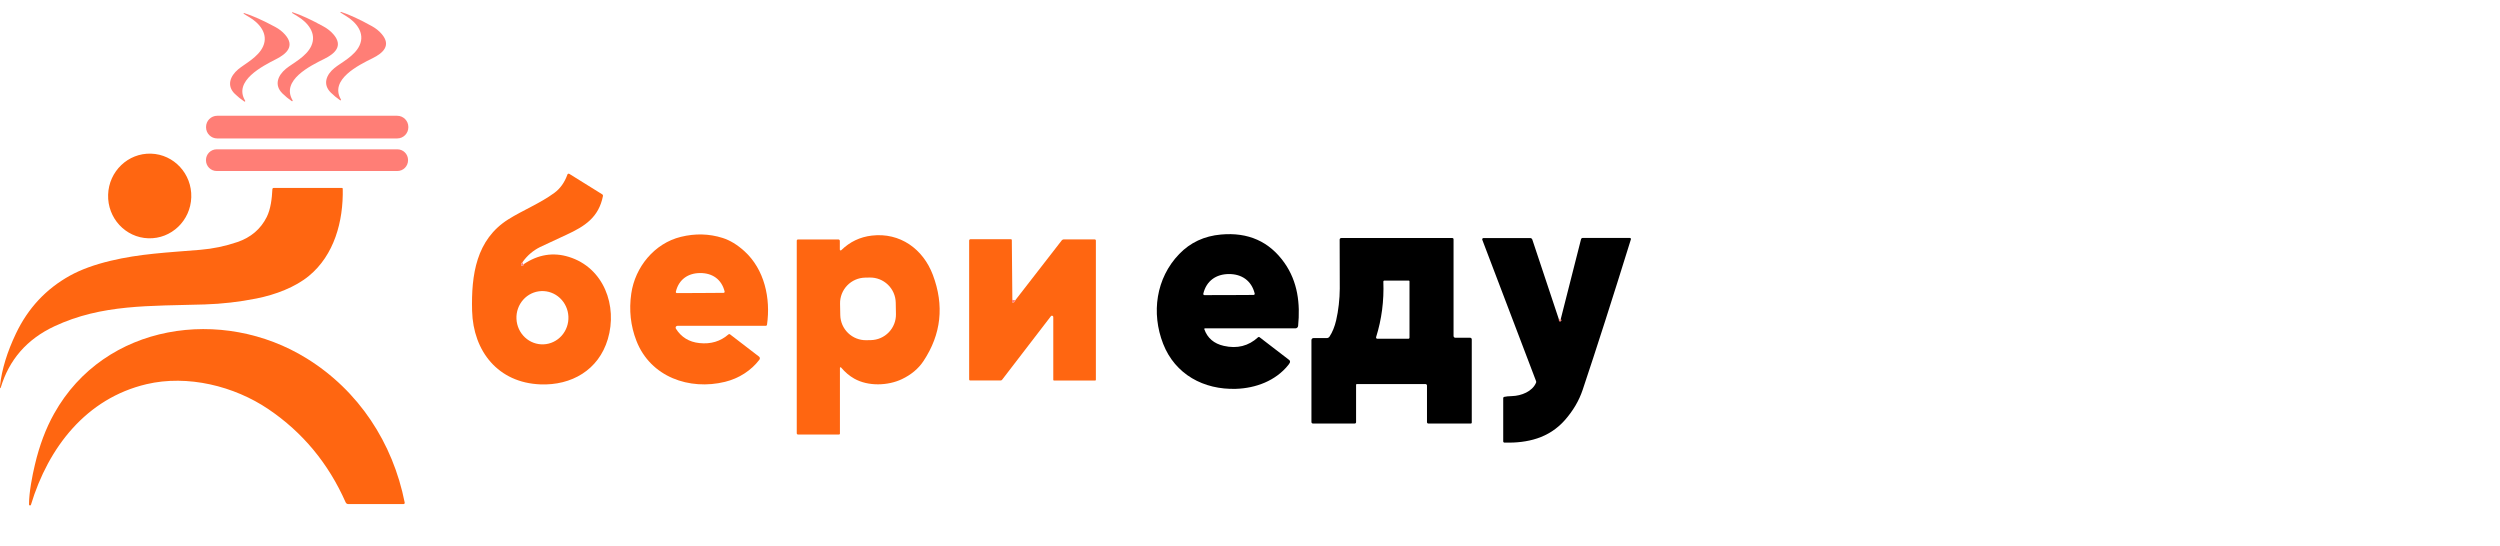 <svg width="174" height="38" viewBox="0 0 174 38" fill="none" xmlns="http://www.w3.org/2000/svg">
<g clip-path="url(#clip0_1908_37782)">
<path d="M36.376 18.234C36.302 18.297 36.265 18.364 36.265 18.435C36.265 18.453 36.272 18.47 36.285 18.483C36.298 18.495 36.315 18.503 36.333 18.503C36.403 18.504 36.443 18.464 36.454 18.383C37.456 17.712 38.5 17.543 39.586 17.878C42.032 18.631 42.993 21.291 42.304 23.602C41.664 25.756 39.773 26.838 37.609 26.753C34.673 26.637 32.934 24.456 32.858 21.636C32.793 19.129 33.143 16.675 35.378 15.267C36.378 14.638 37.59 14.155 38.583 13.425C38.993 13.124 39.296 12.698 39.493 12.146C39.497 12.133 39.505 12.122 39.514 12.113C39.524 12.103 39.535 12.096 39.548 12.092C39.56 12.088 39.574 12.086 39.587 12.088C39.6 12.089 39.613 12.093 39.624 12.1L41.921 13.529C41.938 13.54 41.953 13.557 41.961 13.576C41.969 13.596 41.971 13.618 41.967 13.639C41.673 15.123 40.722 15.742 39.413 16.345C38.328 16.846 37.723 17.128 37.598 17.19C37.105 17.435 36.698 17.783 36.376 18.234ZM37.669 20.26C37.19 20.281 36.739 20.497 36.416 20.86C36.092 21.224 35.923 21.703 35.946 22.195C35.968 22.687 36.18 23.149 36.535 23.482C36.889 23.814 37.358 23.988 37.838 23.966C38.317 23.945 38.768 23.728 39.091 23.365C39.415 23.002 39.584 22.522 39.561 22.031C39.539 21.539 39.327 21.077 38.972 20.744C38.618 20.412 38.149 20.238 37.669 20.26Z" fill="#FF6611"/>
<path d="M47.151 22.676C47.128 22.676 47.106 22.682 47.086 22.694C47.066 22.705 47.05 22.722 47.038 22.742C47.027 22.762 47.022 22.785 47.022 22.809C47.023 22.832 47.029 22.855 47.041 22.874C47.414 23.467 47.958 23.802 48.676 23.878C49.469 23.964 50.146 23.761 50.705 23.271C50.719 23.259 50.737 23.252 50.755 23.251C50.774 23.25 50.792 23.256 50.807 23.268L52.827 24.819C52.859 24.844 52.88 24.88 52.886 24.92C52.891 24.96 52.88 25.001 52.856 25.033C52.277 25.794 51.425 26.34 50.46 26.576C47.995 27.181 45.273 26.248 44.291 23.711C43.889 22.676 43.771 21.584 43.936 20.435C44.202 18.585 45.547 16.937 47.387 16.485C48.386 16.239 49.354 16.264 50.289 16.559C50.805 16.722 51.313 17.03 51.812 17.483C53.205 18.749 53.65 20.762 53.383 22.602C53.38 22.622 53.37 22.641 53.354 22.655C53.338 22.668 53.318 22.676 53.297 22.676H47.151ZM48.736 20.393C49.279 20.39 49.82 20.387 50.361 20.382C50.373 20.382 50.384 20.379 50.394 20.374C50.404 20.369 50.413 20.362 50.42 20.353C50.427 20.344 50.432 20.333 50.434 20.322C50.437 20.311 50.437 20.299 50.434 20.288C50.222 19.434 49.572 18.999 48.731 19.004C47.888 19.007 47.242 19.45 47.039 20.304C47.036 20.316 47.036 20.327 47.039 20.339C47.041 20.35 47.046 20.36 47.053 20.37C47.06 20.379 47.069 20.386 47.079 20.391C47.089 20.396 47.101 20.399 47.112 20.399C47.653 20.398 48.195 20.396 48.736 20.393Z" fill="#FF6611"/>
<path d="M58.452 17.371C58.452 17.383 58.455 17.394 58.462 17.404C58.468 17.414 58.477 17.422 58.488 17.426C58.499 17.431 58.511 17.432 58.522 17.43C58.533 17.428 58.544 17.422 58.552 17.414C59.147 16.832 59.855 16.493 60.676 16.397C62.645 16.167 64.246 17.33 64.925 19.128C65.73 21.261 65.513 23.261 64.274 25.129C63.924 25.659 63.422 26.079 62.769 26.39C61.814 26.844 60.438 26.907 59.456 26.352C59.12 26.163 58.815 25.905 58.539 25.577C58.533 25.57 58.525 25.565 58.516 25.563C58.507 25.56 58.497 25.561 58.488 25.564C58.48 25.567 58.472 25.573 58.467 25.581C58.461 25.589 58.459 25.598 58.459 25.607V30.178C58.459 30.196 58.452 30.213 58.439 30.226C58.427 30.238 58.41 30.245 58.392 30.245H55.547C55.522 30.245 55.498 30.235 55.481 30.218C55.463 30.201 55.454 30.178 55.454 30.153V16.754C55.454 16.73 55.463 16.707 55.48 16.691C55.497 16.674 55.519 16.665 55.543 16.665H58.35C58.377 16.665 58.403 16.675 58.422 16.694C58.441 16.713 58.452 16.739 58.452 16.766V17.371ZM62.343 21.061C62.334 20.589 62.138 20.141 61.798 19.814C61.458 19.486 61.002 19.308 60.53 19.317L60.212 19.323C59.741 19.332 59.292 19.528 58.965 19.868C58.638 20.208 58.459 20.664 58.468 21.135L58.483 21.934C58.493 22.405 58.689 22.854 59.029 23.181C59.368 23.508 59.824 23.687 60.296 23.678L60.614 23.672C61.086 23.663 61.534 23.467 61.861 23.127C62.189 22.787 62.367 22.331 62.358 21.859L62.343 21.061Z" fill="#FF6611"/>
<path d="M70.46 20.855C70.435 20.898 70.427 20.944 70.435 20.995C70.439 21.014 70.448 21.03 70.463 21.041C70.477 21.052 70.495 21.058 70.513 21.056C70.588 21.051 70.64 20.996 70.668 20.893L73.89 16.74C73.909 16.715 73.933 16.695 73.961 16.682C73.988 16.668 74.018 16.661 74.049 16.661H76.189C76.2 16.661 76.211 16.663 76.221 16.667C76.231 16.672 76.241 16.678 76.249 16.686C76.257 16.694 76.263 16.703 76.267 16.713C76.271 16.724 76.273 16.735 76.273 16.746V26.436C76.273 26.449 76.268 26.462 76.259 26.471C76.249 26.48 76.237 26.486 76.223 26.486H73.357C73.344 26.486 73.331 26.481 73.322 26.471C73.313 26.462 73.308 26.45 73.308 26.437V22.063C73.308 22.044 73.302 22.025 73.291 22.009C73.279 21.994 73.264 21.982 73.245 21.976C73.227 21.97 73.207 21.969 73.189 21.975C73.171 21.98 73.154 21.991 73.143 22.007L69.746 26.431C69.733 26.447 69.717 26.46 69.699 26.469C69.681 26.478 69.661 26.482 69.64 26.482H67.519C67.501 26.482 67.484 26.475 67.472 26.463C67.46 26.451 67.453 26.434 67.453 26.416V16.741C67.453 16.717 67.462 16.694 67.479 16.677C67.496 16.66 67.519 16.65 67.542 16.65H70.368C70.383 16.65 70.397 16.656 70.407 16.666C70.417 16.677 70.423 16.691 70.423 16.705L70.46 20.855Z" fill="#FF6611"/>
<path d="M36.376 18.234C36.376 18.354 36.401 18.403 36.454 18.384C36.443 18.464 36.403 18.504 36.333 18.503C36.315 18.503 36.298 18.495 36.285 18.483C36.272 18.47 36.265 18.453 36.265 18.435C36.265 18.364 36.302 18.297 36.376 18.234Z" fill="#FF7E76"/>
<path d="M70.46 20.855C70.516 20.887 70.585 20.9 70.668 20.893C70.64 20.996 70.588 21.051 70.513 21.056C70.495 21.058 70.477 21.052 70.463 21.041C70.448 21.03 70.439 21.014 70.435 20.995C70.427 20.944 70.435 20.898 70.46 20.855Z" fill="#FF7E76"/>
<path d="M83.82 22.914C84.039 23.531 84.491 23.917 85.174 24.072C86.103 24.285 86.9 24.085 87.565 23.471C87.577 23.459 87.594 23.452 87.612 23.451C87.629 23.45 87.646 23.456 87.66 23.466L89.727 25.054C89.754 25.075 89.774 25.105 89.782 25.138C89.791 25.172 89.788 25.207 89.774 25.239C89.752 25.285 89.713 25.343 89.658 25.413C88.783 26.505 87.396 27.019 86.03 27.063C83.782 27.136 81.786 26.061 80.953 23.925C80.12 21.789 80.453 19.36 82.074 17.68C82.845 16.879 83.814 16.427 84.981 16.323C86.874 16.152 88.345 16.808 89.395 18.291C90.326 19.609 90.502 21.138 90.349 22.683C90.344 22.73 90.322 22.774 90.287 22.805C90.252 22.837 90.207 22.854 90.16 22.854H83.861C83.854 22.854 83.847 22.856 83.841 22.859C83.834 22.863 83.829 22.867 83.825 22.873C83.82 22.879 83.818 22.886 83.817 22.893C83.816 22.9 83.817 22.907 83.82 22.914ZM85.538 20.537C86.109 20.535 86.679 20.532 87.249 20.528C87.261 20.528 87.273 20.525 87.284 20.52C87.295 20.515 87.305 20.507 87.312 20.497C87.32 20.488 87.325 20.477 87.327 20.465C87.33 20.453 87.33 20.441 87.327 20.429C87.104 19.529 86.421 19.071 85.534 19.073C84.645 19.077 83.965 19.541 83.75 20.442C83.747 20.454 83.747 20.466 83.75 20.478C83.753 20.489 83.758 20.5 83.765 20.51C83.773 20.519 83.782 20.527 83.793 20.532C83.804 20.537 83.816 20.54 83.828 20.54C84.398 20.54 84.968 20.539 85.538 20.537Z" fill="black"/>
<path d="M94.292 29.477H91.379C91.352 29.477 91.326 29.466 91.306 29.447C91.287 29.427 91.276 29.401 91.276 29.374V23.67C91.276 23.633 91.291 23.598 91.317 23.572C91.343 23.546 91.378 23.531 91.415 23.531H92.343C92.381 23.531 92.418 23.522 92.452 23.503C92.486 23.485 92.514 23.459 92.535 23.427C92.738 23.118 92.892 22.74 92.996 22.295C93.154 21.623 93.245 20.802 93.248 20.09C93.251 18.784 93.249 17.646 93.24 16.677C93.24 16.662 93.243 16.648 93.248 16.635C93.254 16.621 93.262 16.609 93.272 16.599C93.282 16.589 93.294 16.581 93.307 16.575C93.32 16.57 93.335 16.567 93.349 16.567H101.082C101.105 16.567 101.126 16.576 101.142 16.591C101.158 16.608 101.167 16.629 101.167 16.652V23.384C101.167 23.417 101.18 23.448 101.203 23.471C101.226 23.494 101.257 23.507 101.289 23.507H102.322C102.352 23.507 102.381 23.519 102.402 23.541C102.423 23.562 102.435 23.591 102.435 23.622V29.411C102.435 29.429 102.428 29.447 102.415 29.459C102.403 29.472 102.385 29.479 102.367 29.479H99.413C99.388 29.479 99.364 29.469 99.346 29.451C99.328 29.433 99.318 29.409 99.318 29.384V26.835C99.318 26.821 99.315 26.808 99.31 26.795C99.304 26.782 99.296 26.77 99.287 26.761C99.277 26.751 99.265 26.743 99.252 26.738C99.239 26.733 99.225 26.73 99.211 26.73H94.438C94.431 26.73 94.424 26.731 94.417 26.734C94.41 26.737 94.404 26.741 94.399 26.746C94.394 26.751 94.39 26.756 94.387 26.763C94.385 26.77 94.383 26.777 94.383 26.784V29.386C94.383 29.398 94.381 29.41 94.376 29.421C94.372 29.432 94.365 29.442 94.356 29.45C94.348 29.459 94.338 29.465 94.327 29.47C94.316 29.474 94.304 29.477 94.292 29.477ZM95.862 23.578H98.024C98.045 23.578 98.064 23.57 98.078 23.555C98.093 23.541 98.101 23.521 98.101 23.501V19.576C98.101 19.563 98.096 19.551 98.086 19.542C98.077 19.533 98.065 19.528 98.052 19.528H96.353C96.343 19.528 96.334 19.53 96.325 19.533C96.316 19.537 96.308 19.543 96.301 19.55C96.294 19.556 96.289 19.565 96.286 19.574C96.282 19.583 96.281 19.592 96.281 19.602C96.332 20.941 96.164 22.228 95.777 23.463C95.773 23.476 95.772 23.49 95.774 23.504C95.776 23.518 95.782 23.531 95.79 23.542C95.799 23.553 95.809 23.562 95.822 23.568C95.834 23.575 95.848 23.578 95.862 23.578Z" fill="black"/>
<path d="M108.498 22.227C108.494 22.265 108.497 22.295 108.508 22.316C108.531 22.367 108.568 22.381 108.618 22.358C108.647 22.346 108.663 22.323 108.666 22.291C108.668 22.264 108.654 22.241 108.625 22.221L110.04 16.65C110.046 16.625 110.061 16.602 110.082 16.586C110.102 16.57 110.128 16.561 110.154 16.561H113.438C113.449 16.561 113.461 16.564 113.472 16.569C113.483 16.574 113.492 16.582 113.499 16.592C113.506 16.601 113.511 16.612 113.513 16.624C113.515 16.636 113.514 16.647 113.51 16.659C112.223 20.801 111.105 24.292 110.154 27.131C109.9 27.89 109.484 28.596 108.905 29.25C107.796 30.499 106.315 30.844 104.711 30.807C104.688 30.807 104.666 30.797 104.649 30.781C104.633 30.764 104.624 30.742 104.624 30.719V27.702C104.624 27.684 104.63 27.667 104.641 27.653C104.651 27.639 104.667 27.628 104.684 27.624C104.802 27.594 104.987 27.575 105.237 27.568C105.883 27.549 106.655 27.249 106.91 26.635C106.923 26.602 106.924 26.564 106.912 26.53L103.167 16.689C103.162 16.675 103.16 16.66 103.162 16.646C103.164 16.632 103.169 16.618 103.177 16.606C103.185 16.595 103.196 16.585 103.209 16.578C103.222 16.571 103.236 16.568 103.25 16.568H106.503C106.535 16.568 106.566 16.578 106.592 16.597C106.618 16.615 106.638 16.642 106.648 16.672L108.498 22.227Z" fill="black"/>
<path d="M108.625 22.221C108.654 22.241 108.668 22.264 108.666 22.291C108.663 22.323 108.647 22.345 108.618 22.358C108.568 22.381 108.531 22.366 108.508 22.316C108.497 22.295 108.494 22.265 108.498 22.227L108.625 22.221Z" fill="#FF7E76"/>
<path d="M20.371 0.854C20.951 1.042 21.671 1.374 22.531 1.85C22.802 2 23.029 2.182 23.212 2.395C23.906 3.203 23.304 3.736 22.569 4.099C21.6 4.578 19.542 5.59 20.365 6.982C20.37 6.991 20.372 7 20.371 7.01C20.37 7.02 20.365 7.029 20.358 7.035C20.351 7.042 20.341 7.046 20.331 7.046C20.322 7.047 20.312 7.044 20.304 7.038C20.064 6.871 19.849 6.693 19.657 6.504C19.064 5.92 19.335 5.249 19.908 4.78C20.371 4.401 21.317 3.951 21.663 3.202C22.071 2.319 21.413 1.554 20.696 1.128C20.488 1.004 20.37 0.932 20.342 0.91C20.335 0.906 20.329 0.9 20.327 0.892C20.324 0.884 20.325 0.875 20.329 0.868C20.332 0.86 20.339 0.855 20.347 0.852C20.355 0.85 20.363 0.85 20.371 0.854Z" fill="#FF7E76"/>
<path d="M23.711 0.885C23.704 0.882 23.698 0.875 23.695 0.867C23.693 0.859 23.694 0.851 23.697 0.843C23.701 0.836 23.708 0.83 23.716 0.828C23.724 0.825 23.732 0.826 23.74 0.83C24.316 1.017 25.032 1.347 25.888 1.822C26.157 1.971 26.383 2.151 26.564 2.364C27.254 3.167 26.655 3.696 25.924 4.057C24.961 4.533 22.913 5.539 23.731 6.924C23.736 6.932 23.738 6.941 23.736 6.951C23.735 6.96 23.73 6.969 23.723 6.975C23.716 6.981 23.708 6.985 23.698 6.986C23.689 6.987 23.679 6.985 23.672 6.979C23.433 6.813 23.219 6.636 23.029 6.449C22.438 5.867 22.708 5.2 23.278 4.734C23.738 4.358 24.679 3.91 25.023 3.165C25.43 2.287 24.776 1.527 24.062 1.102C23.856 0.979 23.739 0.907 23.711 0.885Z" fill="#FF7E76"/>
<path d="M16.969 0.966C16.963 0.962 16.958 0.955 16.956 0.948C16.954 0.94 16.955 0.933 16.958 0.926C16.962 0.919 16.967 0.914 16.974 0.911C16.981 0.908 16.989 0.907 16.996 0.91C17.575 1.09 18.296 1.413 19.158 1.876C19.429 2.022 19.657 2.201 19.841 2.411C20.542 3.208 19.949 3.744 19.222 4.114C18.264 4.603 16.227 5.633 17.063 7.009C17.068 7.018 17.07 7.028 17.069 7.037C17.067 7.047 17.063 7.056 17.055 7.063C17.048 7.069 17.039 7.073 17.029 7.074C17.019 7.074 17.01 7.071 17.002 7.065C16.761 6.902 16.545 6.727 16.352 6.541C15.755 5.968 16.016 5.297 16.581 4.822C17.037 4.441 17.974 3.981 18.31 3.232C18.706 2.349 18.042 1.595 17.323 1.179C17.115 1.059 16.997 0.987 16.969 0.966Z" fill="#FF7E76"/>
<path d="M27.642 8.057H15.119C14.689 8.057 14.341 8.406 14.341 8.836V8.858C14.341 9.288 14.689 9.636 15.119 9.636H27.642C28.072 9.636 28.421 9.288 28.421 8.858V8.836C28.421 8.406 28.072 8.057 27.642 8.057Z" fill="#FF7E76"/>
<path d="M27.654 10.392H15.082C14.671 10.392 14.336 10.726 14.336 11.138V11.157C14.336 11.569 14.671 11.903 15.082 11.903H27.654C28.066 11.903 28.4 11.569 28.4 11.157V11.138C28.4 10.726 28.066 10.392 27.654 10.392Z" fill="#FF7E76"/>
<path d="M13.313 13.731C13.364 12.104 12.11 10.745 10.512 10.694C8.913 10.644 7.576 11.922 7.525 13.549C7.474 15.176 8.728 16.535 10.326 16.585C11.925 16.636 13.262 15.358 13.313 13.731Z" fill="#FF6611"/>
<path d="M0.005 26.997C-0.001 26.922 -0.001 26.865 0.003 26.826C0.129 25.702 0.499 24.497 1.111 23.212C1.95 21.451 3.202 20.109 4.867 19.185C5.624 18.766 6.565 18.422 7.691 18.152C9.741 17.662 11.582 17.582 13.936 17.387C14.818 17.314 15.68 17.134 16.523 16.847C17.462 16.526 18.142 15.946 18.564 15.106C18.843 14.549 18.927 13.807 18.958 13.167C18.959 13.144 18.969 13.122 18.986 13.105C19.003 13.089 19.026 13.08 19.049 13.08H23.802C23.816 13.08 23.829 13.086 23.839 13.095C23.849 13.105 23.855 13.118 23.855 13.132C23.904 15.411 23.258 17.756 21.503 19.202C20.549 19.988 19.177 20.511 17.85 20.775C16.657 21.013 15.455 21.151 14.243 21.189C10.42 21.307 7.094 21.162 3.79 22.708C1.877 23.603 0.628 25.034 0.044 27.001C0.042 27.006 0.04 27.009 0.036 27.012C0.032 27.014 0.027 27.015 0.023 27.015C0.018 27.014 0.014 27.012 0.011 27.009C0.007 27.006 0.005 27.002 0.005 26.997Z" fill="#FF6611"/>
<path d="M2.019 35.111C2.019 34.272 2.245 33.114 2.428 32.347C2.743 31.006 3.189 29.821 3.766 28.79C7.283 22.489 15.484 21.312 21.351 24.949C24.962 27.186 27.341 30.81 28.168 34.981C28.17 34.993 28.17 35.006 28.167 35.019C28.163 35.031 28.158 35.043 28.15 35.053C28.142 35.063 28.131 35.071 28.12 35.076C28.108 35.081 28.096 35.084 28.083 35.084H24.241C24.202 35.084 24.164 35.073 24.131 35.051C24.099 35.03 24.073 35 24.057 34.964C22.86 32.256 21.069 30.094 18.684 28.48C16.302 26.869 13.06 26.064 10.196 26.739C5.995 27.73 3.363 31.143 2.154 35.132C2.15 35.148 2.14 35.162 2.126 35.171C2.112 35.18 2.095 35.183 2.079 35.181C2.062 35.178 2.047 35.17 2.036 35.157C2.025 35.144 2.019 35.128 2.019 35.111Z" fill="#FF6611"/>
</g>
<defs>
<clipPath id="clip0_1908_37782">
<rect width="174" height="38" fill="white" transform="translate(0 0.004)"/>
</clipPath>
</defs>
</svg>
